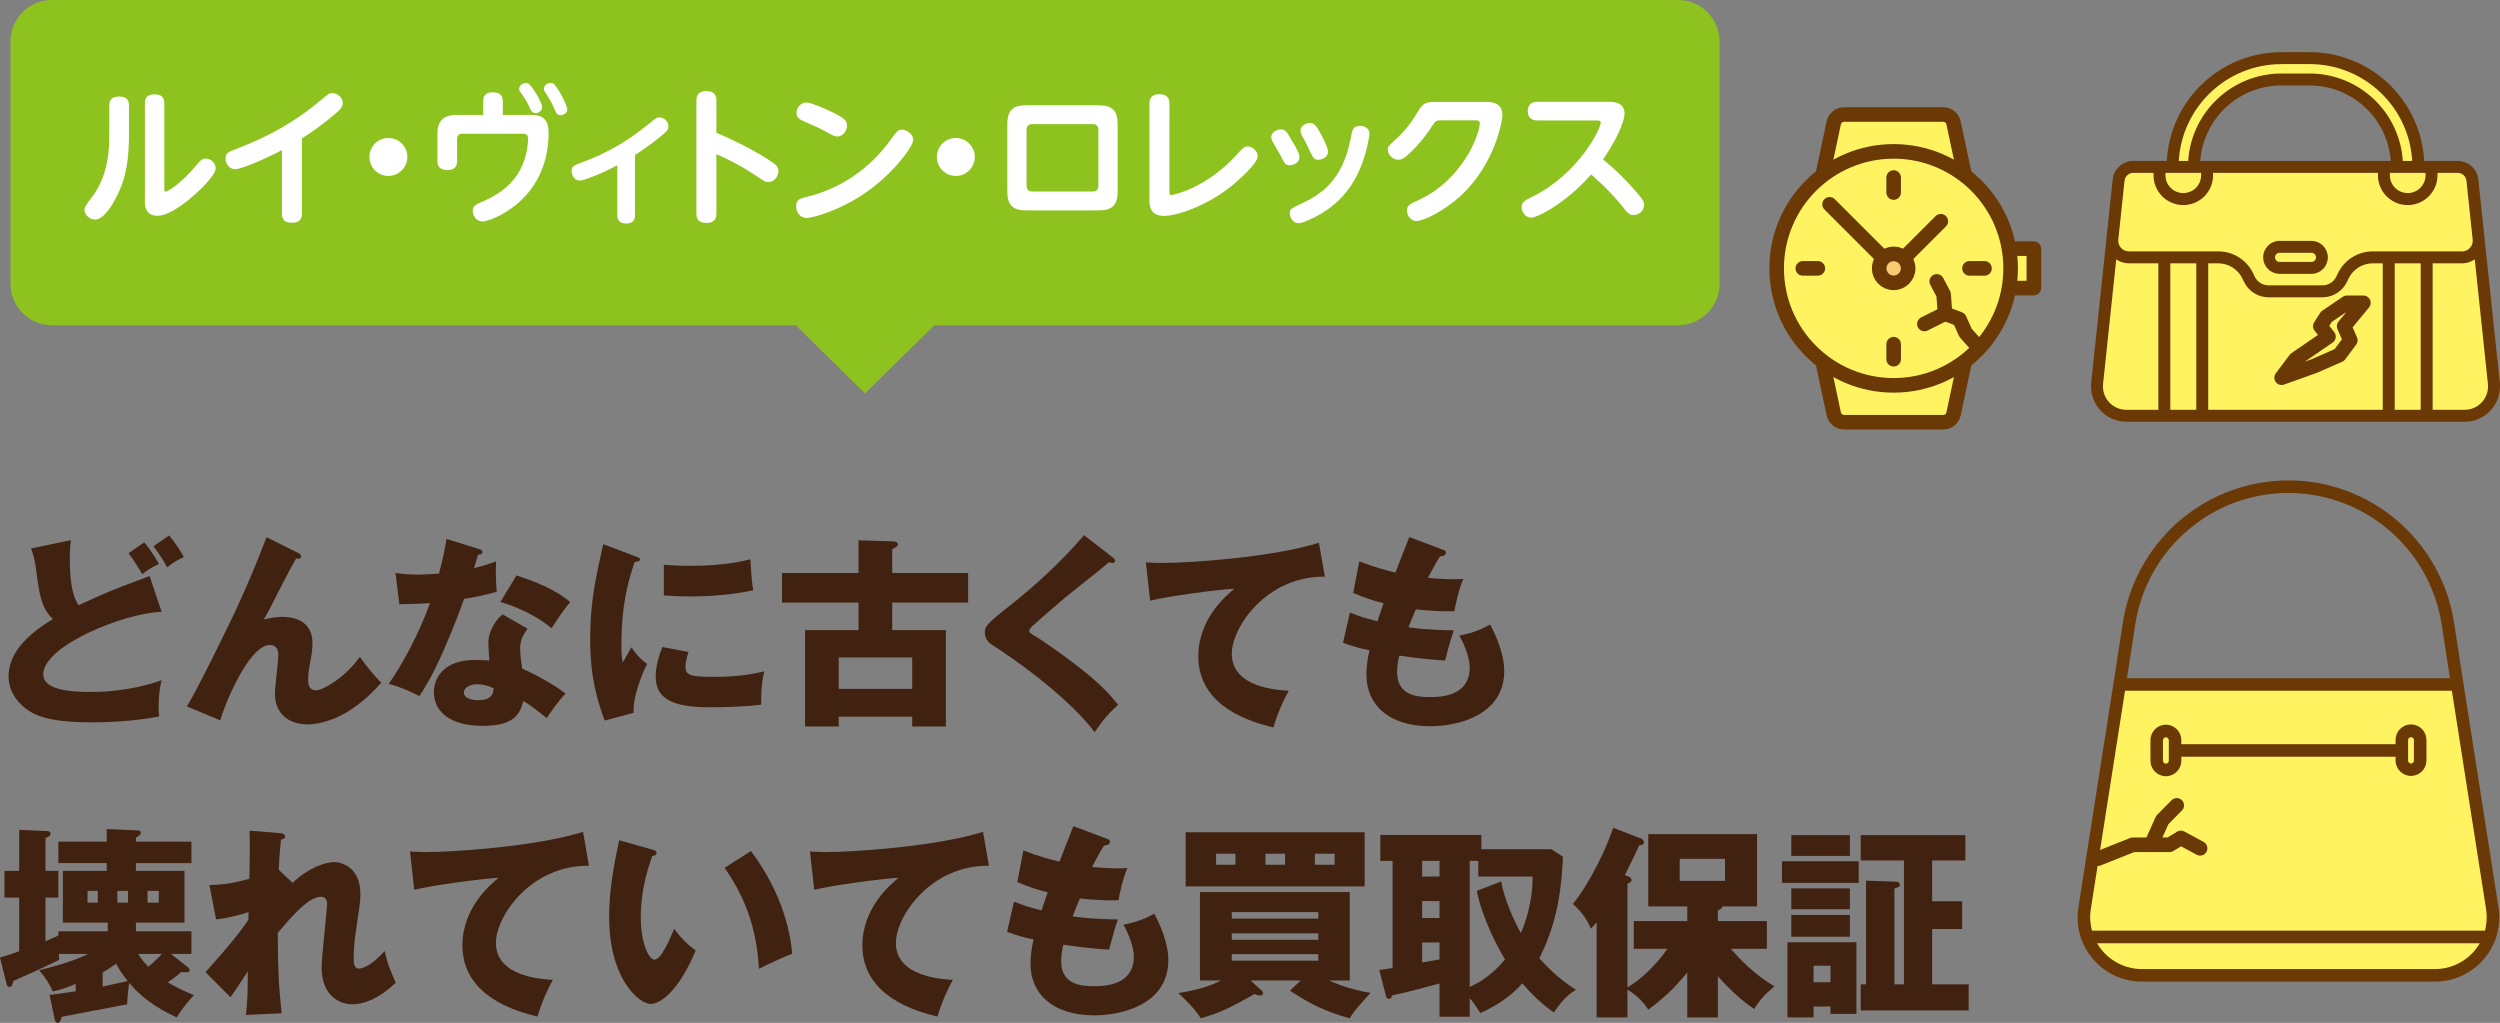 <?xml version="1.0" encoding="UTF-8"?><svg id="_イヤー_2" xmlns="http://www.w3.org/2000/svg" viewBox="0 0 294.017 120.3"><rect x="0" y="0" width="294.017" height="120.3" fill="#808080" stroke="none"/><defs><style>.cls-1{fill:#faca72;}.cls-1,.cls-2,.cls-3,.cls-4,.cls-5,.cls-6{stroke:#6a3906;}.cls-1,.cls-4,.cls-5,.cls-6{stroke-linecap:round;stroke-linejoin:round;stroke-width:1.716px;}.cls-7,.cls-5{fill:#fff;}.cls-8,.cls-4{fill:#fff362;}.cls-9{fill:#8dc21f;}.cls-10{fill:#41210f;}.cls-2{stroke-width:.343px;}.cls-2,.cls-3{fill:#6a3906;stroke-miterlimit:10;}.cls-3{stroke-width:.172px;}.cls-6{fill:none;}</style></defs><g id="text"><g><path class="cls-9" d="M197.366,0H6.099C3.424,0,1.235,2.189,1.235,4.864v28.522c0,2.675,2.189,4.864,4.864,4.864H93.584l8.149,8.021,8.148-8.021h87.485c2.675,0,4.864-2.188,4.864-4.864V4.864c0-2.675-2.189-4.864-4.864-4.864Z"/><g><path class="cls-7" d="M12.852,12.416c0-.361,.052-1.064,1.15-1.064,.772,0,1.167,.309,1.167,1.064v3.227c0,3.09-.292,5.27-1.528,7.622-.188,.378-1.321,2.558-2.454,2.558-.584,0-1.253-.498-1.253-1.185q0-.343,.789-1.339c2.129-2.678,2.129-6.077,2.129-7.45v-3.433Zm6.472,9.733c0,.206,0,.395,.154,.395,.12,0,1.579-.652,3.742-3.261,.344-.412,.55-.635,.979-.635,.618,0,1.167,.532,1.167,1.15,0,.858-2.042,2.781-3.21,3.725-.601,.481-2.352,1.854-3.622,1.854-1.493,0-1.493-1.27-1.493-1.614V12.141c0-.481,.138-1.047,1.133-1.047,.756,0,1.15,.292,1.15,1.047v10.008Z"/><path class="cls-7" d="M35.504,25.119c0,.326-.034,1.081-1.167,1.081-.824,0-1.185-.36-1.185-1.081v-7.467c-1.442,.79-4.704,2.249-5.493,2.249-.636,0-1.133-.584-1.133-1.253,0-.652,.309-.772,1.39-1.184,3.279-1.27,6.455-2.867,9.768-5.648,.944-.79,1.048-.875,1.374-.875,.635,0,1.253,.532,1.253,1.184,0,.412-.224,.704-.858,1.236-1.854,1.579-3.124,2.386-3.948,2.918v8.841Z"/><path class="cls-7" d="M47.91,18.458c0,1.202-.979,2.232-2.231,2.232s-2.231-.996-2.231-2.232c0-1.253,1.013-2.232,2.231-2.232,1.253,0,2.231,1.03,2.231,2.232Z"/><path class="cls-7" d="M56.832,11.935c0-.326,.018-1.081,1.116-1.081,.979,0,1.185,.498,1.185,1.081v1.579h3.192c.79,0,2.197,0,2.197,2.06,0,8.085-6.866,10.471-7.759,10.471-.755,0-1.167-.687-1.167-1.236,0-.601,.378-.772,1.219-1.133,1.459-.635,3.021-1.579,4.068-3.21,1.03-1.631,1.219-3.33,1.219-4.189,0-.275-.052-.549-.652-.549h-7.072c-.48,0-.618,.258-.618,.635v2.558c0,.532-.206,1.082-1.116,1.082-.789,0-1.201-.309-1.201-1.082v-3.193c0-1.373,.584-2.214,2.283-2.214h3.106v-1.579Zm6.936,.635c0,.395-.36,.738-.755,.738-.446,0-.584-.326-.772-.755-.326-.755-.704-1.236-.962-1.614-.086-.103-.223-.275-.223-.481,0-.532,.635-.79,.995-.669,.498,.172,1.717,2.352,1.717,2.781Zm2.952,.275c0,.464-.446,.704-.807,.704-.395,0-.48-.206-.721-.755-.274-.635-.566-1.167-.927-1.717-.24-.36-.292-.446-.292-.618,0-.275,.223-.704,.807-.704,.068,0,.12,0,.206,.034,.515,.172,1.733,2.644,1.733,3.056Z"/><path class="cls-7" d="M74.68,25.325c0,.652-.36,.961-1.03,.961-.635,0-1.047-.257-1.047-.961v-5.888c-1.974,1.047-3.965,1.802-4.429,1.802-.601,0-.944-.601-.944-1.116,0-.584,.292-.687,1.219-1.03,2.798-1.013,5.391-2.506,7.69-4.395,.996-.807,1.099-.893,1.408-.893,.532,0,1.063,.464,1.063,1.047,0,.36-.188,.567-.429,.772-.36,.326-1.527,1.339-3.502,2.609v7.09Z"/><path class="cls-7" d="M84.253,25.067c0,.343,0,1.15-1.168,1.15-1.184,0-1.184-.772-1.184-1.15V11.866c0-.343,0-1.15,1.167-1.15s1.185,.755,1.185,1.15v3.742c2.06,.893,4.085,1.871,5.991,3.09,.979,.618,1.305,.91,1.305,1.408,0,.601-.464,1.305-1.15,1.305-.378,0-.498-.086-1.528-.772-1.991-1.339-4.068-2.283-4.617-2.506v6.935Z"/><path class="cls-7" d="M107.403,16.45c0,.755-2.317,3.931-5.527,6.163-3.142,2.197-6.369,3.021-7.004,3.021-.79,0-1.236-.67-1.236-1.356,0-.824,.412-.927,1.477-1.184,3.88-.978,7.244-3.365,9.596-6.609,.807-1.099,.893-1.236,1.391-1.236,.515,0,1.305,.515,1.305,1.202Zm-10.076-3.519c2.163,.979,2.283,1.322,2.283,1.837,0,.687-.532,1.287-1.134,1.287-.309,0-.583-.155-.961-.36-.944-.549-1.545-.807-2.781-1.339-.617-.275-1.063-.464-1.063-1.081,0-.549,.429-1.219,1.184-1.219,.532,0,2.163,.738,2.473,.875Z"/><path class="cls-7" d="M114.644,18.458c0,1.202-.979,2.232-2.231,2.232s-2.231-.996-2.231-2.232c0-1.253,1.013-2.232,2.231-2.232,1.253,0,2.231,1.03,2.231,2.232Z"/><path class="cls-7" d="M131.444,22.527c0,1.82-.893,2.214-2.232,2.214h-8.514c-1.579,0-2.231-.601-2.231-2.214v-7.931c0-1.837,.893-2.214,2.231-2.214h8.514c1.614,0,2.232,.635,2.232,2.214v7.931Zm-10.712-.704c0,.446,.206,.704,.704,.704h7.038c.531,0,.703-.292,.703-.704v-6.523c0-.446-.206-.704-.703-.704h-7.038c-.498,0-.704,.257-.704,.704v6.523Z"/><path class="cls-7" d="M137.532,22.475c0,.257,0,.464,.258,.464,.034,0,3.862-.652,7.536-4.618,.893-.978,.995-1.099,1.407-1.099,.618,0,1.185,.584,1.185,1.15,0,.91-2.644,3.141-2.936,3.382-3.072,2.523-6.644,3.639-8.068,3.639-1.545,0-1.733-1.03-1.733-1.854V12.21c0-.36,.052-1.133,1.167-1.133,.807,0,1.185,.378,1.185,1.133v10.265Z"/><path class="cls-7" d="M150.641,15.214c.516,0,.688,.309,1.03,.875,1.013,1.682,1.15,2.026,1.15,2.438,0,.567-.652,.91-1.133,.91-.516,0-.618-.206-1.03-1.047-.154-.292-.858-1.476-.979-1.717-.086-.172-.172-.36-.172-.532,0-.567,.618-.927,1.133-.927Zm9.613,3.845c-.789,2.163-2.352,5.15-6.472,6.866-.635,.275-.893,.326-1.099,.326-.549,0-.995-.584-.995-1.167,0-.498,.154-.567,1.235-1.082,2.061-.961,4.927-2.455,5.923-7.725,.188-1.013,.274-1.476,1.099-1.476,.395,0,1.115,.172,1.115,.961,0,.137-.24,1.768-.807,3.296Zm-6.18-4.6c.446,0,.67,.189,1.356,1.459,.292,.567,.755,1.459,.755,1.957,0,.549-.635,.91-1.15,.91s-.583-.137-1.184-1.442c-.275-.567-.396-.807-.722-1.373-.068-.12-.188-.343-.188-.584,0-.549,.584-.927,1.133-.927Z"/><path class="cls-7" d="M174.856,11.987c.378,0,1.837,0,1.837,1.528,0,.807-.91,5.665-4.687,9.304-2.009,1.94-4.583,3.176-5.441,3.176-.652,0-1.099-.669-1.099-1.219,0-.635,.343-.79,1.373-1.253,2.489-1.133,4.532-3.124,5.957-5.613,.532-.927,1.235-2.609,1.235-3.382,0-.378-.292-.378-.583-.378h-3.914c-.687,0-.721,.069-1.185,.79-.292,.446-1.219,1.871-2.764,3.262-.395,.36-.704,.584-1.133,.584-.67,0-1.236-.601-1.236-1.167,0-.395,.172-.532,.824-1.133,1.493-1.339,2.146-2.438,2.798-3.502,.584-.979,1.064-.996,2.163-.996h5.854Z"/><path class="cls-7" d="M180.825,14.167c-.412,0-1.15-.12-1.15-1.081,0-.824,.498-1.116,1.15-1.116h8.309c.515,0,1.923,0,1.923,1.391,0,.446-.292,2.094-2.523,5.39,1.493,1.219,2.866,2.575,4.103,4.051,.549,.635,.721,.893,.721,1.305,0,.635-.566,1.184-1.235,1.184-.498,0-.602-.12-1.442-1.167-1.459-1.785-2.987-3.124-3.554-3.605-3.124,3.536-6.402,5.081-7.055,5.081-.618,0-1.116-.618-1.116-1.219s.206-.721,1.408-1.322c5.27-2.661,7.896-7.879,7.896-8.652,0-.24-.257-.24-.549-.24h-6.884Z"/></g><g><path class="cls-10" d="M19.01,71.947c-4.561,.192-13.922,4.008-13.922,7.369,0,1.872,3.337,2.064,5.545,2.064,4.272,0,7.368-1.008,8.377-1.392-.36,1.368-.36,2.928-.36,3.24,0,.504,.048,.744,.072,1.032-2.257,.432-5.089,.696-7.873,.696-4.248,0-6.169-.552-7.345-1.296-.96-.6-2.496-1.944-2.496-4.128,0-3.264,3.192-5.497,5.208-6.721-1.368-1.368-1.56-2.712-1.992-5.977-.168-1.2-.312-1.608-.575-2.328l4.704-.984c-.096,.624-.145,1.056-.145,2.208,0,3.816,.696,4.92,1.032,5.448,1.513-.696,2.881-1.344,5.232-2.256,.48-.192,2.664-.984,3.12-1.176l1.417,4.2Zm-2.041-8.161c.696,.864,1.152,1.536,1.729,2.544-.672,.288-1.368,.696-1.968,1.2-.504-.888-.984-1.608-1.608-2.472l1.848-1.272Zm2.929-.816c.696,.864,1.152,1.536,1.729,2.544-.673,.288-1.368,.696-1.969,1.2-.479-.888-.912-1.536-1.608-2.472l1.849-1.272Z"/><path class="cls-10" d="M35.018,65.01c.216,.096,.385,.216,.385,.432,0,.312-.36,.288-.576,.24-.889,1.56-2.017,3.744-3.289,6.265-.239,.456-.336,.6-.527,.912,.527-.12,1.296-.312,2.231-.312,1.488,0,3.505,.576,3.505,3.072,0,.648-.096,1.44-.216,2.016-.192,1.008-.288,1.56-.288,2.352,0,.624,.168,1.2,.912,1.2,.84,0,3.456-1.512,5.16-3.936,.72,1.056,1.896,2.424,2.521,3.048-.672,.744-2.04,2.256-4.081,3.48-1.896,1.128-3.672,1.416-4.584,1.416-2.232,0-3.84-1.272-3.84-3.648,0-.72,.407-3.888,.407-4.536,0-.864-.479-1.152-.983-1.152-2.593,0-5.473,7.417-5.856,8.857l-3.913-1.632c1.536-2.568,5.017-9.769,5.761-11.353,1.513-3.264,2.473-5.64,3.601-8.545l3.672,1.824Z"/><path class="cls-10" d="M46.513,67.386c.72,.096,1.393,.192,2.664,.192,.696,0,1.416-.048,2.448-.12,.552-2.064,.721-3.072,.889-4.08l3.768,1.176c.336,.096,.456,.192,.456,.384,0,.288-.384,.288-.504,.288-.072,.168-.384,1.272-.479,1.584,1.176-.288,1.896-.528,2.592-.792-.072,.984-.024,2.616,.072,3.576-1.704,.48-3.049,.72-3.841,.84-.336,.984-1.151,3.192-2.448,6.145-1.271,2.88-2.16,4.32-2.808,5.28-1.128-.576-2.425-1.128-3.601-1.44,1.656-2.352,3.553-5.905,4.849-9.481-.553,.048-2.856,.12-3.601,.12l-.456-3.672Zm15.529,6.553c-.576,.816-.864,1.344-.864,2.352,0,.792,.168,1.92,.24,2.352,1.44,.6,3.841,1.92,5.089,2.928-.816,.84-1.896,2.4-2.209,2.88-1.824-1.44-2.04-1.584-2.76-2.016-.456,2.256-2.04,2.928-4.801,2.928-3.816,0-5.712-1.704-5.712-3.96,0-.456,.096-3.792,4.944-3.792,.672,0,1.152,.048,1.584,.072-.024-.168-.12-1.896-.12-2.088,0-1.56,1.152-2.976,1.681-3.336l2.928,1.68Zm-5.952,6.529c-.672,0-1.536,.336-1.536,.984,0,.576,.695,.888,1.704,.888,1.632,0,1.728-.792,1.8-1.392-.576-.288-1.32-.48-1.968-.48Zm4.656-12.793c3.816,1.248,5.232,2.256,6.312,3.12-.816,.984-1.776,2.424-2.185,3.096-1.416-1.224-3.816-2.472-6.024-3.096l1.896-3.12Z"/><path class="cls-10" d="M74.641,65.394c.456,.168,.648,.24,.648,.408,0,.216-.48,.264-.648,.288-.72,2.136-1.561,4.872-1.561,9.913,0,.984,.049,1.248,.168,1.92,.145-.264,.721-1.32,1.009-1.8,.696,1.08,1.464,1.704,1.848,1.968-.6,1.128-1.704,3.912-1.584,5.737l-3.408,.912c-.816-2.256-1.704-4.92-1.704-9.601,0-4.344,.672-7.321,1.536-11.137l3.696,1.392Zm6.337,11.281c-.145,.408-.36,1.224-.36,1.704,0,1.056,.576,1.224,3.336,1.224,1.608,0,3.721-.096,5.929-.648-.432,1.776-.36,3.576-.36,3.912-1.655,.24-4.368,.312-6.072,.312-3.576,0-6.336-.624-6.336-3.552,0-.312,0-1.68,.792-3.528l3.072,.576Zm-2.904-10.249c.72,.048,1.68,.12,3.12,.12,3.96,0,6.145-.552,7.057-.768,.023,.384,.12,2.496,.336,3.648-.984,.192-3.504,.72-7.393,.72-1.416,0-2.353-.072-3.12-.12v-3.6Z"/><path class="cls-10" d="M113.858,67.386v3.48h-8.929v3.24h6.312v11.329h-3.96v-1.152h-8.641v1.152h-3.961v-11.329h6.289v-3.24h-9.001v-3.48h9.001v-3.84l3.96,.12c.288,0,.672,.048,.672,.36,0,.216-.216,.336-.672,.552v2.808h8.929Zm-15.217,13.633h8.641v-3.696h-8.641v3.696Z"/><path class="cls-10" d="M130.897,65.586c.144,.12,.24,.216,.24,.36,0,.216-.168,.264-.288,.264s-.265-.048-.408-.096c-.48,.456-4.393,3.504-5.208,4.2-1.104,.936-2.448,2.088-3.337,2.88-.768,.696-.84,.792-.84,.984,0,.24,.096,.312,1.032,.84,.072,.048,2.28,1.512,4.44,3.168,2.712,2.088,3.864,3.312,4.968,4.704-.96,.864-1.728,1.68-2.76,3.24-1.056-1.56-5.017-5.737-12.097-10.321-.24-.144-.816-.6-.816-1.416,0-.624,.096-.912,2.521-2.832,3.312-2.592,6.408-5.424,9.145-8.617l3.408,2.64Z"/><path class="cls-10" d="M155.811,67.818c-6.864-.072-10.945,5.953-10.945,9.073,0,3.984,5.425,4.272,6.697,4.344-1.152,2.136-1.561,3.528-1.801,4.32-4.2-.984-8.833-3.216-8.833-8.377,0-4.416,3.312-7.177,4.249-7.945-1.872,.096-7.753,.864-9.913,1.416l-.504-4.512c.528,.024,1.032,.072,1.8,.072,3.528,0,13.105-.672,18.554-2.376l.696,3.984Z"/><path class="cls-10" d="M169.635,64.626c.264,.096,.408,.168,.408,.384,0,.336-.408,.408-.696,.432-.265,.408-.553,.888-1.416,2.52,1.271,.12,2.496,.168,3,.168s.84-.024,1.176-.048c-.479,1.008-.96,3.072-1.056,3.792-.721,.024-2.425,.048-4.536-.216-.288,.648-.624,1.512-.864,2.112,.6,.096,2.376,.336,5.328,.36-.456,1.296-.84,2.808-1.032,3.552-1.464-.096-3.12-.24-5.376-.576-.072,.264-.265,1.056-.265,1.944,0,2.928,2.713,2.928,3.889,2.928,1.032,0,4.656,0,4.656-3.48,0-1.536-1.104-3.576-1.224-3.744,1.56-.312,2.472-.672,3.624-1.296,.576,1.056,1.656,3.336,1.656,5.448,0,5.281-5.568,6.505-8.713,6.505-4.824,0-7.488-2.496-7.488-6.025,0-1.32,.216-2.328,.359-2.904-1.104-.216-2.063-.504-3.12-.888l.816-3.552c1.368,.528,1.536,.576,3.24,1.032,.096-.312,.264-.84,.72-2.136-1.32-.312-2.256-.648-3.576-1.2l.72-3.72c1.992,.768,3.001,1.008,4.249,1.32,.24-.648,1.392-3.576,1.632-4.176l3.889,1.464Z"/><path class="cls-10" d="M6.937,112.187c-.024,.192-.024,.288,.023,.696-2.664,1.296-4.248,1.992-5.376,2.472-.145,.528-.216,.72-.456,.72-.145,0-.288-.12-.336-.288l-.792-3.168c1.176-.36,1.632-.528,2.256-.744v-6.312H.527v-3.144h1.729v-4.824l3.288,.144c.168,0,.408,.072,.408,.312,0,.288-.384,.432-.601,.504v3.864h1.513v3.144h-1.513v5.136c.433-.192,.553-.24,1.513-.672v-.504h5.809v-1.008H7.393v-6.097h5.16v-.912H6.864v-2.52h5.688v-1.488l3.696,.168c.168,0,.312,.072,.312,.264,0,.264-.336,.456-.575,.576v.48h6.528v2.52h-6.528v.912h5.712v6.097h-5.712v1.008h6.528v2.664h-2.4l1.968,1.56c.072,.072,.217,.216,.217,.336,0,.288-.145,.288-1.009,.24-.384,.36-.672,.6-1.56,1.2,.983,.624,1.992,1.056,3.072,1.512-.792,.864-1.345,1.56-2.017,2.616-.983-.456-3.552-1.632-5.592-4.056-.049,.312-.192,1.344-.24,2.52-1.225,.216-6.601,1.272-7.681,1.464-.168,.504-.24,.72-.504,.72-.12,0-.288-.144-.312-.312l-.624-2.976c.48-.048,2.641-.36,3.072-.432v-.864c-1.008,.408-1.608,.648-2.688,.888-.384-.864-.72-1.416-1.607-2.496,1.031-.264,3.815-.936,5.76-1.92h-3.432Zm4.56-6.025v-1.392h-1.199v1.392h1.199Zm.576,9.865c1.009-.216,2.017-.456,2.952-.648-.743-.888-1.224-1.752-1.367-2.04-.265,.192-.961,.672-1.585,1.032v1.656Zm1.729-11.257v1.392h1.248v-1.392h-1.248Zm2.448,7.417c.408,.72,.937,1.248,1.2,1.512,.432-.36,.864-.744,1.584-1.512h-2.784Zm1.104-7.417v1.392h1.319v-1.392h-1.319Z"/><path class="cls-10" d="M34.416,103.835c1.849-1.8,3.864-2.448,4.921-2.448,.695,0,3.048,.504,3.048,3.744,0,.792-.024,.96-.6,4.92-.12,.792-.192,1.92-.192,2.736,0,.312,0,1.128,.624,1.128,.288,0,1.296-.168,3.024-2.064,.336,1.44,.408,1.656,1.296,3.72-2.16,2.088-4.009,2.544-5.089,2.544-1.344,0-3.624-.864-3.624-4.344,0-1.2,.648-6.817,.648-7.513,0-.504-.288-.792-.744-.792-1.464,0-3.528,2.448-5.064,4.248,.048,4.969,.072,5.521,.456,9.457l-4.2,.192c.168-1.2,.216-2.904,.216-4.128v-.984c-.336,.48-1.704,2.64-2.04,3.024l-2.929-2.952c3.433-3.768,4.608-5.496,5.041-6.145,0-.24,.023-.6,.023-.912-.672,.24-2.304,.696-3.816,.864l-.792-4.056c1.729,0,3.049-.264,4.704-.72,.049-1.632,.072-4.824,.024-5.665l3.504,.288c.265,.024,.673,.072,.673,.408,0,.264-.312,.312-.48,.36-.192,1.896-.24,2.856-.264,3.552l1.632,1.536Z"/><path class="cls-10" d="M69.266,101.818c-6.864-.072-10.945,5.953-10.945,9.073,0,3.984,5.425,4.272,6.697,4.344-1.152,2.136-1.561,3.528-1.801,4.32-4.2-.984-8.833-3.216-8.833-8.377,0-4.416,3.312-7.177,4.249-7.945-1.872,.096-7.753,.864-9.913,1.416l-.504-4.512c.528,.024,1.032,.072,1.8,.072,3.528,0,13.105-.672,18.554-2.376l.696,3.984Z"/><path class="cls-10" d="M76.728,99.922c.216,.072,.48,.144,.48,.36,0,.312-.288,.36-.504,.384-.505,1.464-1.345,3.984-1.345,7.225,0,2.928,.912,4.968,1.608,4.968,.768,0,1.68-2.112,2.328-3.624,.888,1.224,1.8,2.04,2.521,2.544-1.921,4.656-4.104,6.289-5.28,6.289-1.345,0-4.896-2.856-4.896-10.273,0-3.072,.527-5.88,1.176-8.977l3.912,1.104Zm11.593,.168c2.641,3.552,4.44,7.633,4.849,12.073-1.416,.552-3.12,1.368-3.912,1.776-.288-5.088-1.776-8.593-4.032-11.881l3.096-1.968Z"/><path class="cls-10" d="M116.306,101.818c-6.864-.072-10.945,5.953-10.945,9.073,0,3.984,5.425,4.272,6.697,4.344-1.152,2.136-1.561,3.528-1.801,4.32-4.2-.984-8.833-3.216-8.833-8.377,0-4.416,3.312-7.177,4.249-7.945-1.872,.096-7.753,.864-9.913,1.416l-.504-4.512c.528,.024,1.032,.072,1.8,.072,3.528,0,13.105-.672,18.554-2.376l.696,3.984Z"/><path class="cls-10" d="M130.129,98.626c.264,.096,.408,.168,.408,.384,0,.336-.408,.408-.696,.432-.265,.408-.553,.888-1.416,2.52,1.271,.12,2.496,.168,3,.168s.84-.024,1.176-.048c-.479,1.008-.96,3.072-1.056,3.792-.721,.024-2.425,.048-4.536-.216-.288,.648-.624,1.512-.864,2.112,.6,.096,2.376,.336,5.328,.36-.456,1.296-.84,2.808-1.032,3.552-1.464-.096-3.12-.24-5.376-.576-.072,.264-.265,1.056-.265,1.944,0,2.928,2.713,2.928,3.889,2.928,1.032,0,4.656,0,4.656-3.48,0-1.536-1.104-3.576-1.224-3.744,1.56-.312,2.472-.672,3.624-1.296,.576,1.056,1.656,3.336,1.656,5.448,0,5.281-5.568,6.505-8.713,6.505-4.824,0-7.488-2.496-7.488-6.025,0-1.32,.216-2.328,.359-2.904-1.104-.216-2.063-.504-3.12-.888l.816-3.552c1.368,.528,1.536,.576,3.24,1.032,.096-.312,.264-.84,.72-2.136-1.32-.312-2.256-.648-3.576-1.2l.72-3.72c1.992,.768,3.001,1.008,4.249,1.32,.24-.648,1.392-3.576,1.632-4.176l3.889,1.464Z"/><path class="cls-10" d="M152.978,115.308h-5.904l1.296,1.176c.072,.072,.168,.192,.168,.312,0,.216-.145,.288-.312,.288-.239,0-.456-.072-.672-.192-3.168,1.8-4.32,2.304-6.336,2.856-.648-1.104-2.377-2.736-2.641-2.952,1.632-.264,3.408-.648,5.04-1.488h-2.496v-10.393h17.618v10.393h-2.448c.527,.24,2.376,1.056,4.896,1.464-.265,.288-1.992,2.112-2.448,3-2.809-.816-4.585-1.632-7.033-3.264l1.272-1.2Zm7.513-17.426v6.361h-21.05v-6.361h21.05Zm-15.193,2.52h-2.28v1.296h2.28v-1.296Zm9.745,7.633v-.768h-10.177v.768h10.177Zm-10.177,1.728v.768h10.177v-.768h-10.177Zm0,2.448v.768h10.177v-.768h-10.177Zm3.96-10.513h2.304v-1.296h-2.304v1.296Zm5.809,0h2.328v-1.296h-2.328v1.296Z"/><path class="cls-10" d="M183.817,100.762c-.168,3.504-.576,7.609-2.784,11.929,.36,.408,2.137,2.4,4.32,3.72-.504,.288-1.32,.768-2.616,2.664-1.728-1.224-2.928-2.52-3.696-3.432-1.104,1.224-2.521,2.4-4.944,3.504-.816-1.272-.912-1.392-1.248-1.728v2.16h-3.553v-3.912c-2.231,.6-3.552,.96-5.616,1.416,.024,.216-.096,.384-.336,.384-.264,0-.312-.192-.36-.384l-.768-3c.672-.096,.864-.12,1.56-.24v-12.601h-1.439v-3.048h11.881v1.68h8.232l1.368,.888Zm-14.521,.48h-2.04v1.848h2.04v-1.848Zm0,4.728h-2.04v1.992h2.04v-1.992Zm0,4.872h-2.04v2.352c.288-.048,1.704-.312,2.04-.36v-1.992Zm7.249-7.177c.336,1.992,1.512,4.656,2.328,6.073,1.393-3.36,1.368-5.857,1.368-6.649h-6.385v-1.848h-1.008v14.833c1.632-.72,3.048-1.896,4.152-3.24-1.824-3-3.048-6.409-3.312-8.065l2.856-1.104Z"/><path class="cls-10" d="M202.033,119.652h-3.6v-5.28c-1.633,1.968-2.616,2.88-4.585,4.368-.6-.912-1.128-1.488-2.448-2.376v3.288h-3.624v-11.185c-.312,.384-.384,.48-.672,.744-.504-1.128-.984-1.848-2.112-2.904,2.088-2.616,3.984-6.649,4.729-8.953l3.24,1.248c.192,.072,.384,.216,.384,.48,0,.24-.359,.336-.576,.336-.336,.792-.479,1.08-1.68,3.504l.384,.144c.145,.048,.408,.168,.408,.456,0,.168-.24,.312-.48,.408v12.193c1.465-.816,3.457-2.688,4.681-4.536h-3.937v-3.264h6.289v-1.728h-4.585v-8.497h12.793v8.497h-4.08c0,.192-.144,.312-.528,.48v1.248h5.761v3.264h-4.248c1.032,1.176,2.736,3,5.137,4.416-1.104,.912-1.704,1.56-2.377,2.664-.624-.408-2.231-1.56-4.272-3.84v4.824Zm-4.488-18.65v2.592h5.329v-2.592h-5.329Z"/><path class="cls-10" d="M218.593,101.29v2.544h-9.025v-2.544h9.025Zm-5.305,17.089v1.272h-3.072v-8.833h8.112v8.425h-3.048v-.864h-1.992Zm4.272-20.162v2.448h-6.889v-2.448h6.889Zm0,6.265v2.448h-6.889v-2.448h6.889Zm0,3.12v2.568h-6.889v-2.568h6.889Zm-2.28,7.921v-1.944h-1.992v1.944h1.992Zm16.249,.24v3.072h-12.696v-3.072h.624v-12.193l3.504,.12c.12,0,.48,.048,.48,.36,0,.216-.168,.288-.648,.456v11.257h1.128v-14.569h-5.088v-2.976h12.312v2.976h-3.912v4.8h3.528v3.264h-3.528v6.505h4.296Z"/></g><g><g><g><path class="cls-8" d="M292.996,106.848l-4.11-26.23h-39.499l-4.11,26.232c-.143,.94-.085,1.922,.169,2.838l.109,.391h47.165l.109-.391c.257-.931,.314-1.885,.169-2.84Z"/><path class="cls-8" d="M246.014,111.106c1.179,2.142,3.423,3.477,5.861,3.484h34.524c2.435-.007,4.681-1.342,5.858-3.484l.438-.794h-47.119l.438,.794Z"/></g><g id="_09"><path class="cls-3" d="M293.756,106.729l-4.125-26.331h0l-1.092-7.11c-1.654-10.757-11.68-18.131-22.395-16.471-8.461,1.311-15.101,7.976-16.406,16.471l-1.095,7.109h0l-4.125,26.332c-.194,1.239-.076,2.506,.344,3.687l.011,.027v.007c1.086,2.943,3.878,4.901,7.004,4.911h34.523c3.124-.012,5.914-1.968,7-4.909v-.007l.011-.027h0c.421-1.181,.54-2.449,.347-3.689Zm-7.578-26.883h-36.132l.976-6.361c1.545-10.044,10.908-16.929,20.912-15.378,7.9,1.225,14.098,7.447,15.318,15.378l.976,6.361h-2.05Zm-40.373,27.085l4.038-25.779h38.588l4.038,25.777c.133,.872,.08,1.763-.157,2.613h-46.352c-.236-.85-.289-1.74-.156-2.612Zm40.594,7.123h-34.523c-2.244-.008-4.308-1.235-5.394-3.207h45.309c-1.085,1.972-3.149,3.199-5.393,3.207Z"/><path class="cls-3" d="M254.723,91.203c.955-.001,1.729-.778,1.73-1.736v-.555h25.368v.552c.018,.959,.808,1.722,1.763,1.703,.929-.018,1.679-.77,1.696-1.703v-2.41c.018-.959-.741-1.751-1.696-1.77s-1.745,.744-1.763,1.703c0,.022,0,.045,0,.067v.552h-25.368v-.552c.002-.959-.772-1.738-1.727-1.74-.955-.002-1.731,.775-1.733,1.734v2.416c0,.96,.774,1.738,1.73,1.739Zm28.399-4.147c-.009-.238,.175-.438,.412-.447s.436,.176,.445,.414c0,.011,0,.022,0,.033v2.41c-.009,.238-.208,.423-.445,.414-.224-.009-.403-.189-.412-.414v-2.41Zm-28.828,0c0-.238,.193-.43,.43-.429,.236,0,.427,.192,.427,.429v2.41c0,.238-.193,.43-.43,.429-.236,0-.427-.192-.427-.429v-2.41Z"/></g></g><polyline class="cls-6" points="246.736 100.986 250.83 99.353 252.993 99.353 255.152 99.353 256.485 98.545 258.747 99.766"/><polyline class="cls-6" points="252.993 99.353 254.294 96.445 256 94.716"/></g><g><g><g id="_12"><path class="cls-8" d="M250.077,49.213c-.141,0-.281-.008-.422-.024-1.002-.113-1.901-.609-2.528-1.397-.629-.786-.912-1.772-.8-2.774l2.522-23.869c.117-1.046,1.001-1.836,2.055-1.836h4.299l.009-.209c.288-7.046,6.038-12.572,13.088-12.581h3.326c7.052,.009,12.802,5.535,13.088,12.581l.009,.209h4.301c1.053,0,1.937,.789,2.055,1.835l2.523,23.874c.014,.14,.023,.281,.023,.422-.002,2.079-1.692,3.77-3.77,3.77h-39.779Zm18.225-39.551c-5.283,.009-9.649,4.148-9.938,9.422l-.012,.23,23.227,.002-.012-.23c-.29-5.276-4.655-9.415-9.94-9.424h-3.326Z"/></g><g id="_12-2"><path class="cls-2" d="M293.821,44.999l-2.523-23.876c-.13-1.156-1.108-2.029-2.271-2.027h-4.091c-.291-7.14-6.16-12.781-13.306-12.79h-3.325c-7.146,.009-13.015,5.649-13.306,12.79h-4.091c-1.164,0-2.142,.874-2.272,2.031l-2.522,23.868c-.246,2.189,1.328,4.164,3.518,4.41,.149,.017,.298,.025,.447,.025h39.776c2.203,0,3.99-1.785,3.99-3.988,0-.148-.008-.296-.025-.444h0Zm-35.238-25.903c.284-5.164,4.549-9.208,9.721-9.217h3.325c5.172,.009,9.438,4.053,9.721,9.218h-22.768Zm22.312,1.061h4.536v.418c.019,1.253-.981,2.283-2.233,2.303-1.253,.019-2.283-.981-2.303-2.233,0-.023,0-.046,0-.069v-.418Zm-12.591-12.79h3.325c6.561,.007,11.955,5.174,12.246,11.728h-1.45c-.291-5.753-5.036-10.27-10.796-10.278h-3.325c-5.76,.008-10.505,4.526-10.796,10.279h-1.45c.291-6.554,5.686-11.72,12.246-11.727v-.002Zm-9.266,12.79v.418c.019,1.253-.981,2.283-2.233,2.303-1.253,.019-2.283-.981-2.303-2.233,0-.023,0-.046,0-.069v-.418h4.536Zm-9.348,1.085c.07-.619,.594-1.086,1.217-1.085h2.534v.418c-.023,1.839,1.448,3.348,3.287,3.371,1.839,.023,3.348-1.448,3.371-3.287,0-.028,0-.056,0-.084v-.418h19.734v.418c-.023,1.839,1.448,3.348,3.287,3.371,1.839,.023,3.348-1.448,3.371-3.287,0-.028,0-.056,0-.084v-.418h2.534c.622-.002,1.145,.464,1.216,1.081l.734,6.946c.072,.782-.503,1.474-1.285,1.546-.044,.004-.088,.006-.132,.006h-10.518c-1.689,.005-3.225,.979-3.949,2.505l-.175,.369c-.328,.683-1.016,1.119-1.774,1.122h-6.352c-.757-.004-1.445-.439-1.773-1.121l-.175-.371c-.724-1.526-2.26-2.501-3.949-2.506h-10.521c-.785,0-1.422-.635-1.423-1.42,0-.044,.002-.088,.006-.132l.733-6.939Zm11.204,9.556c1.279,.004,2.442,.743,2.99,1.899l.176,.371c.505,1.051,1.565,1.721,2.731,1.726h6.349c1.166-.005,2.227-.676,2.731-1.727l.176-.371c.548-1.155,1.711-1.893,2.99-1.898h1.363v17.571h-20.87V30.798h1.363Zm-13.002,16.594c-.556-.623-.819-1.453-.724-2.282l1.578-14.937c.449,.398,1.027,.62,1.627,.625h3.635v17.571h-3.93c-.834,0-1.629-.356-2.185-.977h0Zm7.177,.978V30.798h3.4v17.571h-3.4Zm26.393,0V30.798h3.4v17.571h-3.4Zm10.577-.978c-.556,.622-1.351,.977-2.185,.978h-3.93V30.798h3.635c.6-.004,1.178-.226,1.627-.625l1.578,14.943c.093,.827-.171,1.654-.725,2.275h0Z"/><path class="cls-2" d="M268.077,32.039h3.781c.978-.017,1.758-.824,1.741-1.802-.017-.955-.786-1.725-1.741-1.741h-3.781c-.978,.017-1.758,.824-1.741,1.802,.017,.955,.786,1.725,1.741,1.741Zm0-2.482h3.781c.392,.011,.702,.337,.691,.73-.01,.377-.314,.681-.691,.691h-3.781c-.392-.011-.702-.337-.691-.73,.01-.377,.314-.681,.691-.691Z"/></g></g><polygon class="cls-6" points="276.009 35.615 273.599 37.247 272.885 38.362 273.844 39.584 269.967 42.246 268.334 44.421 272.171 43.047 275.12 41.755 276.413 40.018 275.686 38.362 277.948 35.615 276.009 35.615"/></g><g><g><rect class="cls-4" x="235.637" y="29.244" width="3.557" height="4.635"/><path class="cls-4" d="M228.536,49.656h-11.659c-.588,0-1.095-.411-1.217-.986l-3.581-16.848c-.036-.171-.036-.347,0-.518l3.581-16.848c.122-.575,.63-.986,1.217-.986h11.659c.588,0,1.095,.411,1.217,.986l3.581,16.848c.036,.171,.036,.347,0,.518l-3.581,16.848c-.122,.575-.63,.986-1.217,.986Z"/><g><circle class="cls-4" cx="222.706" cy="31.562" r="13.758"/><polyline class="cls-6" points="228.25 26.018 222.706 31.562 215.174 24.03"/><path class="cls-1" d="M224.41,31.562c0,.941-.763,1.704-1.704,1.704s-1.704-.763-1.704-1.704,.763-1.704,1.704-1.704,1.704,.763,1.704,1.704Z"/><line class="cls-5" x1="212.022" y1="31.561" x2="213.787" y2="31.561"/><line class="cls-5" x1="222.705" y1="22.643" x2="222.705" y2="20.879"/><line class="cls-5" x1="233.39" y1="31.563" x2="231.625" y2="31.563"/><line class="cls-5" x1="222.707" y1="40.481" x2="222.707" y2="42.246"/></g></g><polyline class="cls-6" points="232.543 40.687 231.169 39.152 230.442 37.536 228.746 36.89 228.584 34.628 227.776 33.093"/><line class="cls-6" x1="228.746" y1="36.89" x2="226.322" y2="38.102"/></g></g></g></svg>